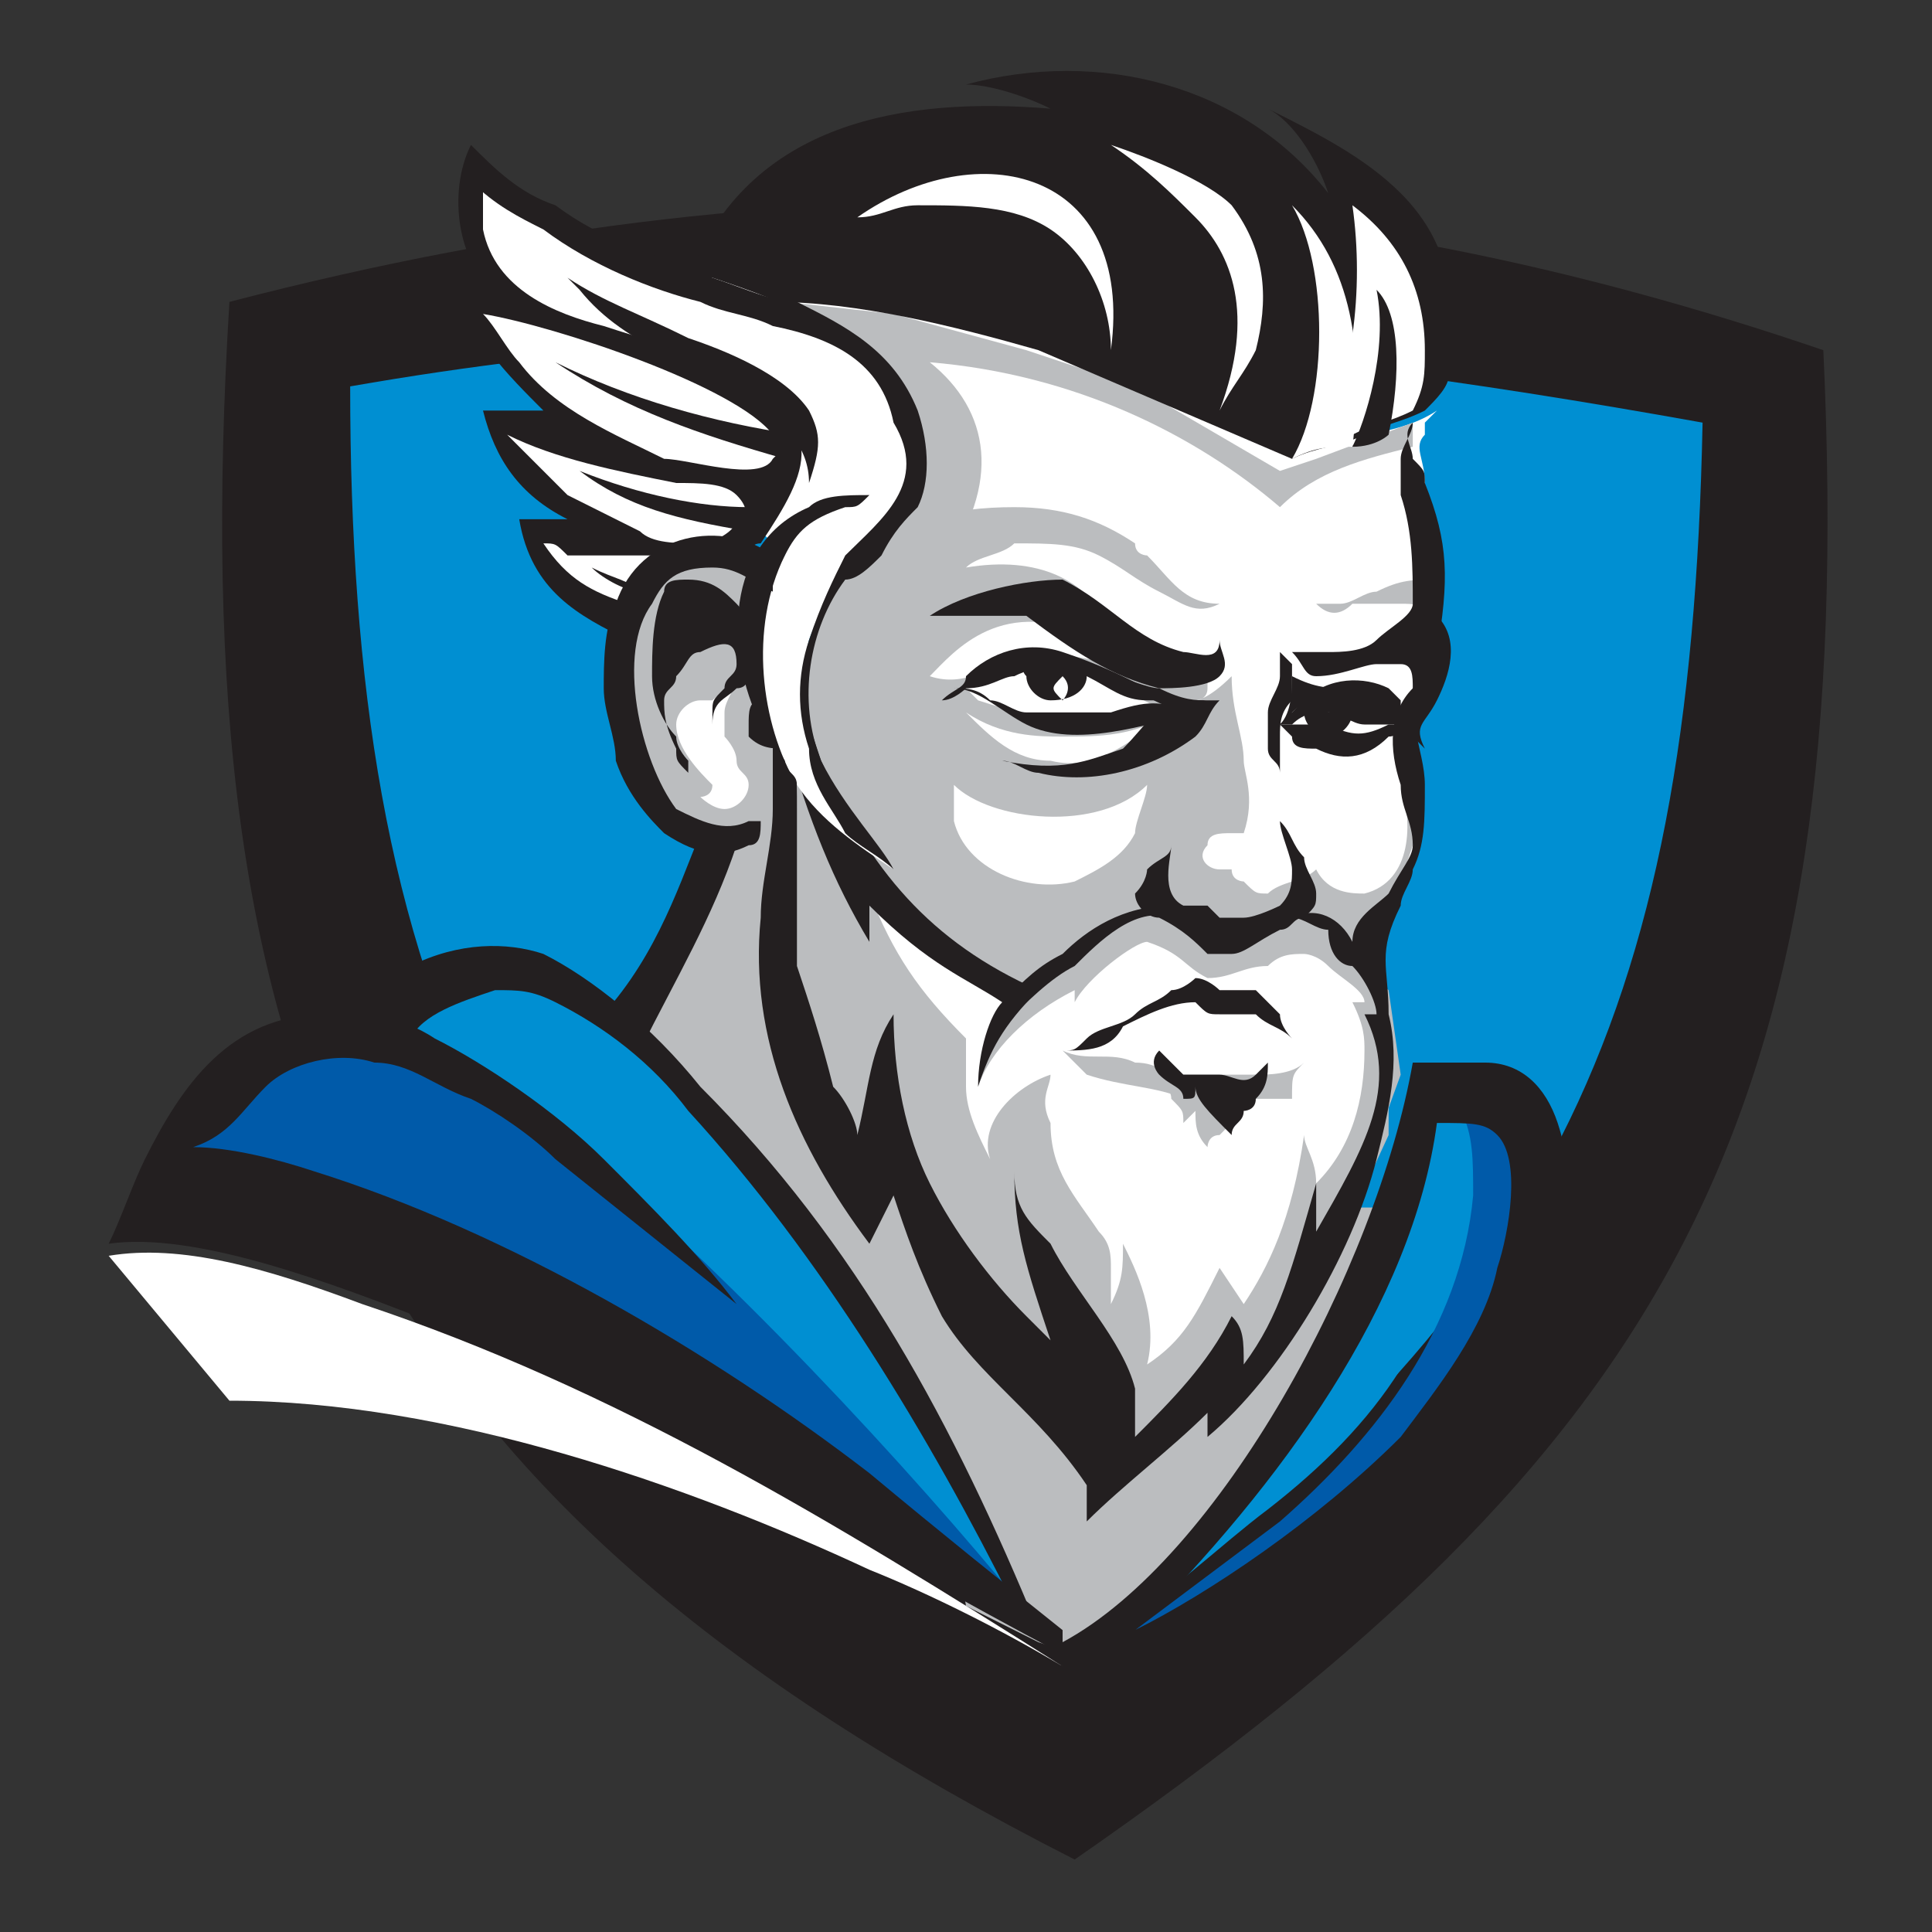 <?xml version="1.0" encoding="utf-8"?>
<!-- Generator: Adobe Illustrator 22.1.0, SVG Export Plug-In . SVG Version: 6.00 Build 0)  -->
<svg version="1.1" id="Слой_1" xmlns="http://www.w3.org/2000/svg" xmlns:xlink="http://www.w3.org/1999/xlink" x="0px" y="0px"
	 viewBox="0 0 16 16" style="enable-background:new 0 0 16 16;" xml:space="preserve">
<rect x="0" y="0" width="16" height="16" fill="#333333" stroke="none"/>
<style type="text/css">
	.st0{fill-rule:evenodd;clip-rule:evenodd;fill:#008FD2;}
	.st1{fill-rule:evenodd;clip-rule:evenodd;fill:#231F20;}
	.st2{fill-rule:evenodd;clip-rule:evenodd;fill:#FFFFFF;}
	.st3{fill-rule:evenodd;clip-rule:evenodd;fill:#005AA9;}
	.st4{fill-rule:evenodd;clip-rule:evenodd;fill:#BBBDBF;}
</style>
<g>
	<path class="st0" d="M2.7,3.1c4-0.7,7.6-0.4,11.6,0.3C14.2,8.5,13,11,8.9,14C4.1,11.5,2.7,8.3,2.7,3.1"/>
	<path class="st1" d="M2.9,3.2c4-0.7,7.3-0.4,11.2,0.3c-0.1,5-1.3,7.4-5.2,10.2C4.1,11.4,2.9,8.1,2.9,3.2 M1.9,2.5
		c5-1.3,9.1-1,13.2,0.4c0.3,6.4-1.3,9.1-6.2,12.5C3,12.4,1.5,9,1.9,2.5z"/>
	<path class="st2" d="M7.2,7c0.4,0.4,1.1,0.6,1.5,0.7c0.4-0.3,0.7-0.3,1-0.2c0.3,0.1,0.3,0.2,0.5,0.1c0.2,0,0.4-0.1,0.6-0.1
		c0.4,0.2,0.8,0.2,0.9-0.4c0.1-0.4-0.1-0.8,0-1.1c0.1-0.3,0.2-0.4,0.1-0.7c0-0.2,0.1-0.4,0.1-0.5c0-0.2-0.1-0.4-0.1-0.8
		c0-0.2-0.1-0.3,0-0.4l0-0.1l0.1-0.1c-0.3,0.2-0.7,0.2-1.1,0.3C9.1,3.1,7.7,2.4,6,2.4c0.6,0.2,1.2,0.4,1.5,0.9
		c0.2,0.3,0.1,0.6,0,0.9C7.4,4.3,7.2,4.5,7.1,4.6c-0.3,0.3-0.4,0.6-0.4,1C6.6,6.1,6.8,6.6,7.2,7"/>
	<path class="st0" d="M12.1,9.2c0.1,0.2,0.1,0.4,0,0.6c-0.1,1.2-0.7,2-1.6,2.7c-0.4,0.3-0.8,0.7-1.3,1c1-1.3,1.9-2.4,2.5-4.3"/>
	<path class="st3" d="M12.1,9.2c0.7,0.1,0.5,1.1,0.4,1.5c-0.5,1.3-1.8,2.2-3.1,2.8l0,0c0.4-0.3,0.8-0.6,1.2-0.9
		c0.8-0.7,1.5-1.6,1.6-2.7C12.2,9.6,12.2,9.4,12.1,9.2"/>
	<path class="st4" d="M8,5.7c0.1,0,0.2-0.1,0.3-0.1c0.2-0.1,0.4-0.1,0.6-0.1c0.3,0.1,0.5,0.3,0.8,0.4C9.4,5.9,9.2,5.9,9.1,6
		C8.8,6,8.4,5.9,8.1,5.8C8.1,5.8,8,5.7,8,5.7 M9.9,5.8c0,0,0.1,0,0.1-0.1c0-0.1,0-0.1,0-0.2c-0.3,0.3-0.6,0-0.8-0.3
		C9,4.8,8.6,4.6,8,4.7c0.1-0.1,0.3-0.1,0.4-0.2c0.3,0,0.5,0,0.7,0.1c0.2,0.1,0.3,0.2,0.5,0.3C9.8,5,9.9,5.1,10.1,5
		C9.8,5,9.7,4.8,9.5,4.6c0,0-0.1,0-0.1-0.1c-0.3-0.2-0.6-0.3-1-0.3c-0.5,0-1,0.1-1.4,0.5C6.6,5.2,6.6,5.8,6.8,6.4
		C6.9,6.6,7,6.8,7.2,7c0,0.1,0.1,0.2,0.2,0.3l0.5,0.4l0.4,0.1l0.1,0.5l0.1,0.1l0.2-0.2l0.3-0.2l0.4-0.3l0.3-0.1L10,7.7l0.3,0.1
		l0.3-0.1l0.2,0l0.3,0.2l0.2-0.2l0.3-0.4l0.1-0.3l0-0.3l-0.1-0.2c0.1,0.3,0.1,0.8-0.3,0.9c-0.1,0-0.3,0-0.4-0.2
		c-0.1,0.1-0.3,0.1-0.4,0.2c-0.1,0-0.1,0-0.2-0.1c0,0-0.1,0-0.1-0.1c-0.1,0-0.1,0-0.1,0c-0.1,0-0.2-0.1-0.1-0.2
		c0-0.1,0.1-0.1,0.2-0.1c0,0,0.1,0,0.1,0c0.1-0.3,0-0.5,0-0.6c0-0.2-0.1-0.4-0.1-0.7C10,5.8,9.9,5.8,9.9,5.8z"/>
	<path class="st2" d="M9.2,5.5L9.1,5.3C8.3,4.9,7.9,5.4,7.7,5.6c0.3,0.1,0.5-0.1,0.7-0.1C8.6,5.4,8.8,5.4,9.2,5.5"/>
	<path class="st4" d="M7.8,4.7C8.3,4,8.2,3.4,7.7,3c1.2,0.1,2.2,0.6,2.9,1.2c0.3-0.3,0.7-0.4,1.1-0.5l0-0.2l0,0l0,0l0,0l-0.8,0.3
		l-0.3,0.1L9.4,3.2L8.5,2.9L7.4,2.6L6.5,2.5L7.3,3l0.2,0.3l0.1,0.4l0,0.3L7.4,4.4L7.1,4.7"/>
	<path class="st1" d="M10.7,3.8c0.2-0.1,0.4-0.1,0.6-0.2c0.2-0.1,0.3-0.1,0.5-0.2c0.1-0.1,0.2-0.2,0.2-0.3C12,2.9,12,2.7,12,2.5
		c0-0.4-0.2-0.7-0.4-0.9c-0.3-0.3-0.7-0.5-1.1-0.7C10.7,1,10.9,1.3,11,1.6c-0.7-0.9-1.9-1.2-3-0.9c0.2,0,0.5,0.1,0.7,0.2
		C7.5,0.8,6.2,1,5.7,2.3l0.7,0.2c0.7,0,1.5,0.2,2.2,0.4C9.3,3.2,10,3.5,10.7,3.8"/>
	<path class="st2" d="M7.1,1.8c1-0.7,2.3-0.4,2.1,1.1C9.2,2.5,9,2.1,8.7,1.9C8.4,1.7,8,1.7,7.6,1.7C7.4,1.7,7.3,1.8,7.1,1.8"/>
	<path class="st2" d="M9.2,1.2c0.3,0.1,0.8,0.3,1,0.5c0.3,0.4,0.3,0.8,0.2,1.2c-0.1,0.2-0.2,0.3-0.3,0.5c0.3-0.8,0.1-1.3-0.2-1.6
		C9.7,1.6,9.5,1.4,9.2,1.2"/>
	<path class="st1" d="M10.6,5.4c0,0.1,0,0.1,0,0.2c0,0.1-0.1,0.2-0.1,0.3c0,0.1,0,0.2,0,0.3c0,0.1,0.1,0.1,0.1,0.2
		c0-0.1,0-0.2,0-0.3c0-0.1,0-0.2,0.1-0.3c0-0.1,0-0.2,0-0.3C10.7,5.5,10.7,5.5,10.6,5.4"/>
	<path class="st1" d="M11,5.8C11.1,5.8,11.1,5.8,11,5.8c0.1,0.1,0,0.1,0,0.1C11,6,11,5.9,11,5.8C11,5.8,11,5.8,11,5.8 M11,5.7
		c0.1,0,0.2,0.1,0.2,0.2c0,0.1-0.1,0.2-0.2,0.2c-0.1,0-0.2-0.1-0.2-0.2C10.8,5.8,10.9,5.7,11,5.7z"/>
	<path class="st4" d="M10.9,5C11,5,11,5,11.1,5c0.1,0,0.2-0.1,0.3-0.1c0.2-0.1,0.3-0.1,0.5-0.1l-0.1,0.3c0-0.1-0.1-0.1-0.2-0.1
		c-0.1,0-0.3,0-0.4,0C11.1,5.1,11,5.1,10.9,5"/>
	<path class="st2" d="M10.7,3.8c0.2-0.1,0.3-0.1,0.5-0.1c0.1-0.8,0-1.5-0.5-2C11,2.2,11,3.3,10.7,3.8"/>
	<path class="st2" d="M10.9,3.7c0.1,0,0.2-0.1,0.3-0.1c0.2-0.1,0.3-0.1,0.5-0.2c0.1-0.2,0.1-0.3,0.1-0.5c0-0.5-0.2-0.9-0.6-1.2
		C11.3,2.4,11.2,3.2,10.9,3.7"/>
	<path class="st1" d="M11.2,3.7C11.2,3.7,11.2,3.7,11.2,3.7c0.2,0,0.3-0.1,0.3-0.1c0.1-0.5,0.1-1-0.1-1.2
		C11.5,2.9,11.3,3.5,11.2,3.7"/>
	<path class="st1" d="M8.5,5.1c-0.3,0-0.6,0-0.8,0C8,4.9,8.5,4.8,8.8,4.8c0.4,0.2,0.6,0.5,1,0.6c0.1,0,0.3,0.1,0.3-0.1
		c0,0.1,0.1,0.2,0,0.3c-0.1,0.1-0.4,0.1-0.5,0.1C9.2,5.6,8.9,5.4,8.5,5.1"/>
	<path class="st1" d="M7.9,5.7c0.2,0,0.4,0.2,0.6,0.3c0.4,0.2,1,0,1.4-0.1c-0.3-0.1-0.4-0.1-0.7,0c-0.2,0-0.4,0-0.7,0
		c-0.1,0-0.2-0.1-0.3-0.1C8.1,5.7,8,5.7,7.9,5.7"/>
	<path class="st1" d="M8.8,5.6C8.8,5.6,8.8,5.6,8.8,5.6c0.1,0.1,0,0.2,0,0.2C8.7,5.7,8.7,5.7,8.8,5.6C8.7,5.6,8.7,5.6,8.8,5.6
		 M8.7,5.4c0.1,0,0.3,0.1,0.3,0.2c0,0.1-0.1,0.2-0.3,0.2c-0.1,0-0.2-0.1-0.2-0.2C8.4,5.5,8.6,5.4,8.7,5.4z"/>
	<path class="st1" d="M10.6,6c0,0,0.1,0,0.1,0c0.1-0.1,0.2-0.1,0.3-0.1c0.1,0,0.2,0.1,0.3,0.1C11.5,6,11.5,6,11.6,6c0,0,0.1,0,0.1,0
		c-0.1-0.1-0.1-0.1-0.1-0.2c0,0-0.1-0.1-0.1-0.1c-0.2-0.1-0.5-0.1-0.7,0.1C10.7,5.9,10.7,5.9,10.6,6"/>
	<path class="st1" d="M7.8,5.8C7.9,5.7,8,5.7,8,5.6c0.2-0.2,0.5-0.3,0.8-0.2c0.3,0.1,0.5,0.2,0.7,0.3c0.1,0,0.1,0.1,0.2,0.1
		c-0.1,0-0.2,0-0.2,0C9.3,5.8,9.2,5.7,9,5.6c-0.2-0.1-0.4-0.1-0.6,0C8.3,5.6,8.2,5.7,8,5.7C8,5.7,7.9,5.8,7.8,5.8"/>
	<path class="st1" d="M11.9,5.4C12,4.8,12,4.5,11.8,4c0-0.1,0-0.1-0.1-0.2c0-0.1-0.1-0.2,0-0.3c0,0.1-0.1,0.2-0.1,0.3
		c0,0.1,0,0.2,0,0.3c0.1,0.3,0.1,0.6,0.1,0.9c0,0.2-0.1,0.3-0.1,0.4"/>
	<polyline class="st4" points="6.3,4.7 6.1,4.6 5.8,4.6 5.6,4.6 5.4,4.7 5.2,4.9 5.1,5.2 5.1,5.7 5.2,6 5.4,6.5 5.5,6.7 5.7,6.9 
		5.9,6.9 6,7 5.5,8 5.1,8.6 5.4,9 6.2,9.9 6.6,10.5 7.3,11.4 7.7,12.1 7.9,12.7 8,13.3 8.6,13.6 8.9,13.7 9.7,13.1 10.4,12.2 
		11.1,11.1 11.5,10 11.2,10 11.6,8.9 11.5,8.2 11.1,7.9 11,7.7 10.8,7.7 10.5,7.7 10.2,7.8 10.1,7.7 9.7,7.6 9.4,7.6 9.1,7.7 9,7.8 
		8.9,8 8.7,8 8.5,8.1 8.4,8.3 8.3,7.6 7.8,7.4 7,6.5 6.5,6.4 6.4,6 6.2,5.5 6.2,5 	"/>
	<path class="st4" d="M10.3,11.6l-0.2-0.3c-0.3,0.4-0.5,0.6-0.9,0.8c-0.1-0.2-0.3-0.4-0.4-0.5c-0.4-0.4-0.8-0.8-1.1-1.2
		c-0.2-0.3-0.2-0.6-0.3-1L7.1,9.8C6.7,9.1,6.4,8.5,6.4,7.7c0-0.4,0.1-0.8,0.2-1.3l0.6,0.8l0.3,0.4l0.3,0.3l0.6,0.3l0.5-0.3l0.3-0.2
		l0.4-0.1l0.7,0.1l0.5-0.1l0.2,0.1L11.2,8l0.3,0.5l0,0.9l-0.6,1.3"/>
	<path class="st2" d="M10.3,10.8c0.2-0.3,0.4-0.7,0.5-1.4c0,0.1,0.1,0.2,0.1,0.4c0.3-0.3,0.4-0.7,0.4-1.1c0-0.1,0-0.2-0.1-0.4l0.1,0
		C11.3,8.2,11.1,8.1,11,8c-0.1-0.1-0.2-0.1-0.2-0.1c-0.1,0-0.2,0-0.3,0.1C10.3,8,10.2,8.1,10,8.1C9.8,8,9.8,7.9,9.5,7.8
		C9.4,7.8,9,8.1,8.9,8.3l0-0.1C8.5,8.4,8.2,8.7,8.1,9c0.1-0.3,0.1-0.5,0.3-0.8C7.8,7.9,7.7,7.8,7.2,7.4C7.4,7.9,7.6,8.2,8,8.6
		c0,0.1,0,0.3,0,0.4c0,0.2,0.1,0.4,0.2,0.6C8.1,9.3,8.4,9,8.7,8.9c0,0.1-0.1,0.2,0,0.4c0,0.4,0.2,0.6,0.4,0.9
		c0.1,0.1,0.1,0.2,0.1,0.3c0,0.1,0,0.2,0,0.3c0.1-0.2,0.1-0.3,0.1-0.5c0.1,0.2,0.3,0.6,0.2,1c0.3-0.2,0.4-0.4,0.6-0.8"/>
	<path class="st1" d="M10.6,6c0,0,0.1,0.1,0.1,0.1c0,0.1,0.1,0.1,0.2,0.1c0.2,0.1,0.4,0.1,0.6-0.1c0.1,0,0.1-0.1,0.2-0.1
		c0,0,0.1,0,0.1,0c-0.1,0-0.2,0-0.3,0c-0.2,0.1-0.3,0.1-0.5,0C10.8,6,10.7,6,10.6,6"/>
	<path class="st2" d="M7.9,6.5c0.3,0.3,1.2,0.4,1.6,0c0,0.1-0.1,0.3-0.1,0.4C9.3,7.1,9.1,7.2,8.9,7.3C8.5,7.4,8,7.2,7.9,6.8
		C7.9,6.7,7.9,6.6,7.9,6.5"/>
	<path class="st1" d="M8.8,8.7c0.1,0,0.1,0,0.2-0.1c0.1-0.1,0.3-0.1,0.4-0.2c0.1-0.1,0.2-0.1,0.3-0.2c0.1,0,0.2-0.1,0.2-0.1
		c0.1,0,0.2,0.1,0.2,0.1c0.1,0,0.1,0,0.2,0c0,0,0,0,0.1,0c0.1,0.1,0.1,0.1,0.2,0.2c0,0.1,0.1,0.2,0.1,0.2c-0.1-0.1-0.2-0.1-0.3-0.2
		c0,0-0.1,0-0.1,0c-0.1,0-0.1,0-0.2,0c-0.1,0-0.1,0-0.2-0.1c-0.2,0-0.4,0.1-0.6,0.2C9.2,8.7,9,8.7,8.8,8.7"/>
	<path class="st4" d="M9.6,8.8c0,0,0,0.1,0,0.1C9.6,9,9.7,9,9.7,9.1c0.1,0.1,0.1,0.1,0.1,0.2c0,0,0.1-0.1,0.1-0.1
		c0,0.1,0,0.2,0.1,0.3c0,0,0-0.1,0.1-0.1c0.1-0.1,0.1-0.1,0.1-0.2l0,0c0.1-0.1,0.2-0.2,0.2-0.3c0,0,0,0-0.1,0c-0.2,0-0.5,0-0.6,0
		C9.7,8.9,9.6,8.9,9.6,8.8"/>
	<path class="st2" d="M8,5.9c0.2,0.2,0.4,0.4,0.7,0.4c0.4,0.1,0.7-0.2,1-0.4C9.4,6.1,9.1,6.1,8.8,6.1C8.6,6.1,8.3,6.1,8,5.9"/>
	<path class="st4" d="M8.8,8.7c0.2,0.1,0.4,0,0.6,0.1c0.2,0,0.3,0.1,0.4,0.3C9.6,9,9.3,9,9,8.9C9,8.9,8.9,8.8,8.8,8.7"/>
	<path class="st4" d="M10.8,8.8c-0.1,0.1-0.3,0.1-0.4,0.1c-0.1,0-0.1,0.1-0.2,0.2c0.1,0,0.2,0,0.3,0c0.1,0,0.1,0,0.2,0
		C10.7,8.9,10.7,8.9,10.8,8.8"/>
	<path class="st1" d="M9.7,7c0,0.1-0.1,0.1-0.2,0.2C9.5,7.2,9.5,7.3,9.4,7.4c0,0.1,0.1,0.2,0.2,0.2c0.2,0.1,0.3,0.2,0.4,0.3
		c0.1,0,0.1,0,0.2,0c0.1,0,0.2-0.1,0.4-0.2c0.1,0,0.1-0.1,0.2-0.1c0.1-0.1,0.1-0.1,0.1-0.2c0-0.1-0.1-0.2-0.1-0.3
		c-0.1-0.1-0.1-0.2-0.2-0.3c0,0.1,0.1,0.3,0.1,0.4c0,0.1,0,0.2-0.1,0.3c0,0-0.2,0.1-0.3,0.1c-0.1,0-0.1,0-0.2,0c0,0-0.1-0.1-0.1-0.1
		c-0.1,0-0.2,0-0.2,0C9.6,7.4,9.7,7.1,9.7,7"/>
	<path class="st1" d="M9.6,8.7C9.6,8.7,9.6,8.7,9.6,8.7c0.1,0.1,0.1,0.1,0.2,0.2c0.1,0,0.2,0,0.3,0c0.1,0,0.2,0.1,0.3,0
		c0,0,0.1-0.1,0.1-0.1c0,0.1,0,0.2-0.1,0.3c0,0.1-0.1,0.1-0.1,0.1c0,0,0-0.1,0-0.1c0,0,0,0,0,0.1c0,0.1-0.1,0.1-0.1,0.2
		C10,9.2,9.9,9.1,9.9,9c0,0.1,0,0.1-0.1,0.1C9.8,9,9.7,9,9.6,8.9C9.6,8.9,9.5,8.8,9.6,8.7"/>
	<path class="st1" d="M8.3,6.3c0.5,0.1,0.7,0,1-0.1C9.5,6,9.6,5.8,9.8,5.8c0.1,0,0.2,0,0.3,0C10,5.9,10,6,9.9,6.1
		C9.5,6.4,9,6.5,8.6,6.4C8.5,6.4,8.4,6.3,8.3,6.3"/>
	<path class="st2" d="M5.9,6.5C5.9,6.5,6,6.5,5.9,6.5c0,0.1-0.1,0.1-0.1,0.1C5.8,6.6,5.9,6.7,6,6.7c0.1,0,0.2-0.1,0.2-0.2
		c0-0.1-0.1-0.1-0.1-0.2C6.1,6.2,6,6.1,6,6.1C6,6,6,6,6,5.9c0-0.1,0.1-0.2,0.1-0.3C6.1,5.7,6,5.7,5.9,5.8c0,0-0.1,0-0.1,0
		C5.7,5.8,5.6,5.9,5.6,6C5.6,6.2,5.8,6.4,5.9,6.5"/>
	<path class="st1" d="M6.3,5.8C6.2,5.8,6.2,5.9,6.2,6c0,0.1,0,0.1,0,0.1c0.1,0.1,0.2,0.1,0.3,0.1"/>
	<path class="st1" d="M5.7,6.3C5.7,6.3,5.6,6.2,5.6,6.1C5.5,6,5.4,5.8,5.4,5.6c0-0.2,0-0.5,0.1-0.7c0-0.1,0.1-0.1,0.2-0.1
		C5.9,4.8,6,4.9,6.1,5c0.1,0.1,0.2,0.4,0.1,0.6c0,0,0,0.1-0.1,0.1C6,5.8,5.9,5.8,5.9,6c0,0,0-0.1,0-0.1c0-0.1,0-0.1,0.1-0.2
		c0-0.1,0.1-0.1,0.1-0.2c0-0.2-0.1-0.2-0.3-0.1c-0.1,0-0.1,0.1-0.2,0.2c0,0.1-0.1,0.1-0.1,0.2c0,0.1,0,0.2,0.1,0.4
		c0,0.1,0,0.1,0.1,0.2C5.7,6.3,5.7,6.3,5.7,6.3"/>
	<path class="st1" d="M5.1,8.6C5.5,8.1,5.8,7.5,6,6.9L5.8,6.9C5.6,7.4,5.4,8,4.9,8.5"/>
	<path class="st1" d="M5.3,8.7C5.6,8.1,5.9,7.6,6.1,7l-0.2,0C5.7,7.5,5.5,8,5,8.6"/>
	<path class="st1" d="M9.8,5.9c0.1,0,0.1-0.1,0.2-0.1c-0.1,0-0.2,0-0.4-0.1c-0.1,0-0.3-0.1-0.4-0.1C9.4,5.7,9.5,5.8,9.8,5.9"/>
	<path class="st1" d="M10.7,5.6c0,0.1,0,0.3-0.1,0.4c0,0,0.1,0,0.1-0.1c0.1-0.1,0.2-0.1,0.3-0.2c0,0,0.1,0,0.2,0
		C11,5.7,10.9,5.7,10.7,5.6"/>
	<path class="st1" d="M11.7,5c0,0.1-0.2,0.2-0.3,0.3c-0.1,0.1-0.3,0.1-0.4,0.1c-0.1,0-0.2,0-0.3,0c0.1,0.1,0.1,0.2,0.2,0.2
		c0.2,0,0.4-0.1,0.5-0.1c0.1,0,0.1,0,0.2,0c0.1,0,0.1,0.1,0.1,0.2c0,0,0,0,0,0.1c0,0.1-0.1,0.2,0,0.3c0,0,0.1,0.1,0.1,0.1
		c-0.1-0.2,0-0.2,0.1-0.4c0.1-0.2,0.2-0.5,0-0.7C11.8,5.1,11.7,5.1,11.7,5"/>
	<path class="st1" d="M8.3,8.5C8.5,8.3,8.7,8.1,8.9,8l0,0c0.2-0.2,0.5-0.5,0.8-0.4c0.1,0,0.2,0.1,0.3,0.1c0.2,0.1,0.2,0.1,0.3,0
		c0.2-0.1,0.3-0.1,0.4-0.1c0.1,0,0.2,0.1,0.3,0.1C11,7.9,11.1,8,11.2,8c0.1,0.1,0.2,0.3,0.2,0.4l-0.1,0c0.3,0.6,0,1.1-0.4,1.8
		c0-0.1,0-0.3,0-0.4c-0.2,0.7-0.3,1.1-0.6,1.5c0-0.2,0-0.3-0.1-0.4c-0.2,0.4-0.5,0.7-0.8,1c0-0.1,0-0.3,0-0.4
		c-0.1-0.4-0.5-0.8-0.7-1.2C8.5,10.1,8.4,10,8.4,9.7c0,0.5,0.1,0.8,0.3,1.4l-0.2-0.2c-0.3-0.3-0.6-0.7-0.8-1.1
		C7.5,9.4,7.4,8.9,7.4,8.4C7.2,8.7,7.2,9,7.1,9.4C7.1,9.3,7,9.1,6.9,9C6.8,8.6,6.7,8.3,6.6,8c0-0.4,0-0.8,0-1.3c0-0.3,0-0.5-0.1-0.7
		L6.4,6.2c0,0.1,0,0.3,0,0.5c0,0.3-0.1,0.6-0.1,0.9c-0.1,1,0.3,1.9,0.9,2.7l0.2-0.4c0.1,0.3,0.2,0.6,0.4,1c0.3,0.5,0.8,0.8,1.2,1.4
		C9,12.4,9,12.5,9,12.6c0.3-0.3,0.7-0.6,1-0.9l0,0.2c0.6-0.5,1.2-1.5,1.4-2.3c0.1-0.4,0.2-0.8,0.1-1.2c0-0.4-0.1-0.5,0.1-0.9
		c0-0.1,0.1-0.2,0.1-0.3c0.1-0.2,0.1-0.4,0.1-0.7c0-0.3-0.2-0.6,0-0.9c0,0-0.1,0.1-0.1,0.1c-0.2,0.2-0.2,0.5-0.1,0.8
		c0,0.2,0.1,0.3,0.1,0.5c0,0.1-0.1,0.2-0.2,0.4c-0.1,0.1-0.3,0.2-0.3,0.4c-0.1-0.2-0.3-0.3-0.5-0.2c-0.1,0-0.2,0.1-0.3,0.1
		c-0.2,0.1-0.5-0.1-0.7-0.2C9.3,7.5,9,7.7,8.8,7.9C8.6,8,8.5,8.1,8.3,8.3"/>
	<path class="st1" d="M6.8,6.3c0.4,0.9,0.9,1.5,1.8,1.9C8.3,8.5,8.2,8.7,8.1,9c0-0.3,0.1-0.6,0.2-0.7C8,8.1,7.7,8,7.2,7.5
		c0,0.1,0,0.2,0,0.3c-0.3-0.5-0.5-1-0.7-1.7L6.7,6"/>
	<path class="st2" d="M3.9,1.3C3.9,1.7,3.9,1.9,4,2.1C4.2,2.5,4.6,2.7,5,2.8c0.4,0.1,0.8,0.3,1.2,0.5c0.2,0.1,0.4,0.3,0.3,0.6
		C6.5,4.1,6.4,4.2,6.3,4.4l0.1,0.1l0.1,0.1C6.2,4.9,6.2,5.1,6.2,5.4c0,0.3,0.1,0.6,0.3,0.9c0,0.1,0.1,0.1,0.1,0.2
		C6.8,6.8,7.1,7,7.4,7.2C6.9,6.6,6.5,6.1,6.7,5.3C6.8,5,7,4.8,7.2,4.5c0.1-0.2,0.3-0.3,0.3-0.5c0.1-0.2,0.1-0.4,0-0.7
		c-0.2-0.5-1-0.8-1.6-1C5.5,2.3,5,2.1,4.5,1.8C4.3,1.7,4.1,1.6,3.9,1.3"/>
	<path class="st1" d="M4.7,2.3c0.3,0.2,0.6,0.3,1,0.5c0.3,0.1,0.8,0.3,1,0.6c0.1,0.2,0.1,0.3,0,0.6c0-0.3-0.2-0.5-0.5-0.7
		C5.8,3,5.2,2.9,4.8,2.4C4.8,2.4,4.8,2.4,4.7,2.3"/>
	<path class="st1" d="M3.9,1.2c0.2,0.2,0.4,0.4,0.7,0.5C5,2,5.4,2.1,5.9,2.3c0.3,0.1,0.5,0.2,0.7,0.2C7,2.7,7.4,2.9,7.6,3.4
		c0.1,0.3,0.1,0.6,0,0.8C7.5,4.3,7.4,4.4,7.3,4.6C7.2,4.7,7.1,4.8,7,4.8c-0.3,0.4-0.4,1-0.2,1.5C7,6.7,7.3,7,7.4,7.2
		C7.3,7.1,7.1,7,7,6.9C6.9,6.7,6.7,6.5,6.7,6.2c-0.1-0.3-0.1-0.6,0-0.9c0.1-0.3,0.2-0.5,0.3-0.7C7.3,4.3,7.7,4,7.4,3.5
		C7.3,3,6.9,2.8,6.4,2.7C6.2,2.6,6,2.6,5.8,2.5C5.4,2.4,4.9,2.2,4.5,1.9C4.3,1.8,4.1,1.7,3.9,1.5"/>
	<path class="st1" d="M6,3.1C5.7,2.9,5.3,2.8,5,2.7C4.6,2.6,4.1,2.4,4,1.9c0-0.1,0-0.3,0-0.4L3.9,1.2c-0.2,0.4-0.1,1,0.2,1.2
		c-0.2,0-0.3,0-0.3,0c0.1,0.4,0.4,0.7,0.7,1C4.3,3.4,4.2,3.4,4,3.4c0.1,0.4,0.3,0.7,0.7,0.9c-0.2,0-0.3,0-0.4,0
		c0.1,0.6,0.5,0.8,0.9,1l0-0.2l0.2-0.3l0.2-0.2l0.3,0l0.2,0l0.1,0c0,0,0-0.1,0.1-0.1C6.7,3.9,6.9,3.5,6,3.1"/>
	<path class="st2" d="M4,2.6c0.6,0.1,2.1,0.6,2.4,1c0.1,0.1,0.1,0.1,0,0.2c-0.1,0.2-0.7,0-0.9,0C5.1,3.6,4.6,3.4,4.3,3
		C4.2,2.9,4.1,2.7,4,2.6"/>
	<path class="st2" d="M4.2,3.6c0.4,0.2,0.9,0.3,1.4,0.4C5.8,4,6,4,6.1,4.1c0.1,0.1,0.1,0.2,0,0.2C6.1,4.4,5.9,4.5,5.8,4.5
		c-0.2,0-0.4,0-0.5-0.1C5.1,4.3,4.9,4.2,4.7,4.1C4.5,3.9,4.3,3.7,4.2,3.6"/>
	<path class="st1" d="M6.5,3.8l0.1-0.2C5.9,3.5,5.2,3.3,4.6,3C5.2,3.4,5.8,3.6,6.5,3.8"/>
	<path class="st1" d="M6.2,4.2L6.2,4.4C5.6,4.3,5.2,4.2,4.8,3.9C5.3,4.1,5.8,4.2,6.2,4.2"/>
	<path class="st2" d="M4.5,4.5c0.1,0,0.1,0,0.2,0.1C5,4.6,5.2,4.6,5.4,4.6L5.4,4.8L5.2,4.9l0,0.1C4.9,4.9,4.7,4.8,4.5,4.5"/>
	<path class="st1" d="M5.3,4.9C5.2,4.9,5,4.8,4.9,4.7C5.1,4.8,5.2,4.8,5.3,4.9"/>
	<path class="st1" d="M6.4,4.6C6,4.3,5.3,4.4,5.1,5C5,5.2,5,5.5,5,5.7c0,0.2,0.1,0.4,0.1,0.6c0.1,0.3,0.3,0.5,0.4,0.6
		C5.8,7.1,6,7.1,6.2,7c0.1,0,0.1-0.1,0.1-0.2C6.2,6.8,6.2,6.8,6.2,6.8C6,6.9,5.8,6.8,5.6,6.7C5.3,6.3,5.1,5.4,5.4,5
		c0.1-0.2,0.2-0.3,0.5-0.3c0.2,0,0.3,0.1,0.5,0.2"/>
	<path class="st1" d="M6.6,6.5C6.3,6,6.2,5.2,6.5,4.6c0.1-0.2,0.2-0.3,0.5-0.4c0.1,0,0.1,0,0.2-0.1c-0.2,0-0.4,0-0.5,0.1
		C6,4.5,6,5.4,6.3,6C6.4,6.2,6.5,6.4,6.6,6.5"/>
	<path class="st0" d="M3.2,8.6c0.2-0.2,0.3-0.3,0.5-0.4C3.9,8.1,4.1,8,4.3,8.1c1.1,0.2,2.3,2,2.8,2.8c0.4,0.7,1.1,1.7,1.3,2.4
		C6.8,11.7,5,9.8,3.2,8.6"/>
	<path class="st3" d="M2.2,8.7c0.7-0.4,1.5,0,2.2,0.5c1.3,1,2.9,2.7,3.9,3.9l0.1,0.2c-0.7-0.4-1.7-1.2-2.4-1.6
		c-0.7-0.4-1.4-0.8-2.2-1.2C3,10.2,2.3,9.9,1.4,9.9C1.5,9.5,1.8,8.9,2.2,8.7"/>
	<path class="st1" d="M0.9,10.3c0.7-0.1,1.8,0.3,2.8,0.7c1.8,0.8,3.4,1.8,5.1,2.7l0-0.2c-0.5-0.4-1-0.8-1.6-1.3c-1.3-1-3-2-4.6-2.5
		c-0.3-0.1-0.7-0.2-1-0.2C1.9,9.4,2,9.2,2.2,9c0.2-0.2,0.6-0.3,0.9-0.2c0.3,0,0.5,0.2,0.8,0.3c0.2,0.1,0.5,0.3,0.7,0.5
		c0.5,0.4,1,0.8,1.5,1.2C5.8,10.4,5.4,10,5,9.6c-0.4-0.4-1-0.8-1.4-1C3.3,8.4,3,8.4,2.7,8.4C1.9,8.4,1.5,9,1.2,9.6
		C1.1,9.8,1,10.1,0.9,10.3"/>
	<path class="st1" d="M3.4,8.6c0.1-0.2,0.4-0.3,0.7-0.4c0.2,0,0.3,0,0.5,0.1c0.4,0.2,0.8,0.5,1.1,0.9c1.1,1.2,2,2.7,2.7,4.1l0.2,0.2
		C7.9,11.8,7.1,10.3,5.8,9C5.4,8.5,4.9,8.1,4.5,7.9C4.2,7.8,3.8,7.8,3.4,8C3.2,8.2,3.1,8.3,2.9,8.5"/>
	<path class="st1" d="M11.9,9.3c0.3,0,0.4,0,0.5,0.1c0.2,0.2,0.1,0.8,0,1.1c-0.1,0.5-0.5,1-0.8,1.4c-0.7,0.7-1.6,1.3-2.2,1.6
		C10.6,12.3,11.7,10.8,11.9,9.3 M11.7,8.8c0.2,0,0.4,0,0.6,0c0.3,0,0.5,0.2,0.6,0.5c0.1,0.3,0.1,0.6,0,0.9c-0.2,1.2-1.4,2.1-2.3,2.7
		c-0.6,0.4-1.2,0.7-1.8,0.9l0-0.2C10.1,12.9,11.4,10.5,11.7,8.8z"/>
	<path class="st2" d="M8.8,13.8c-0.5-0.3-1.1-0.6-1.6-0.8c-1.5-0.7-3.5-1.4-5.3-1.4l-1-1.2c0.6-0.1,1.3,0.1,2.1,0.4
		C5.1,11.5,6.9,12.6,8.8,13.8"/>
</g>
</svg>
